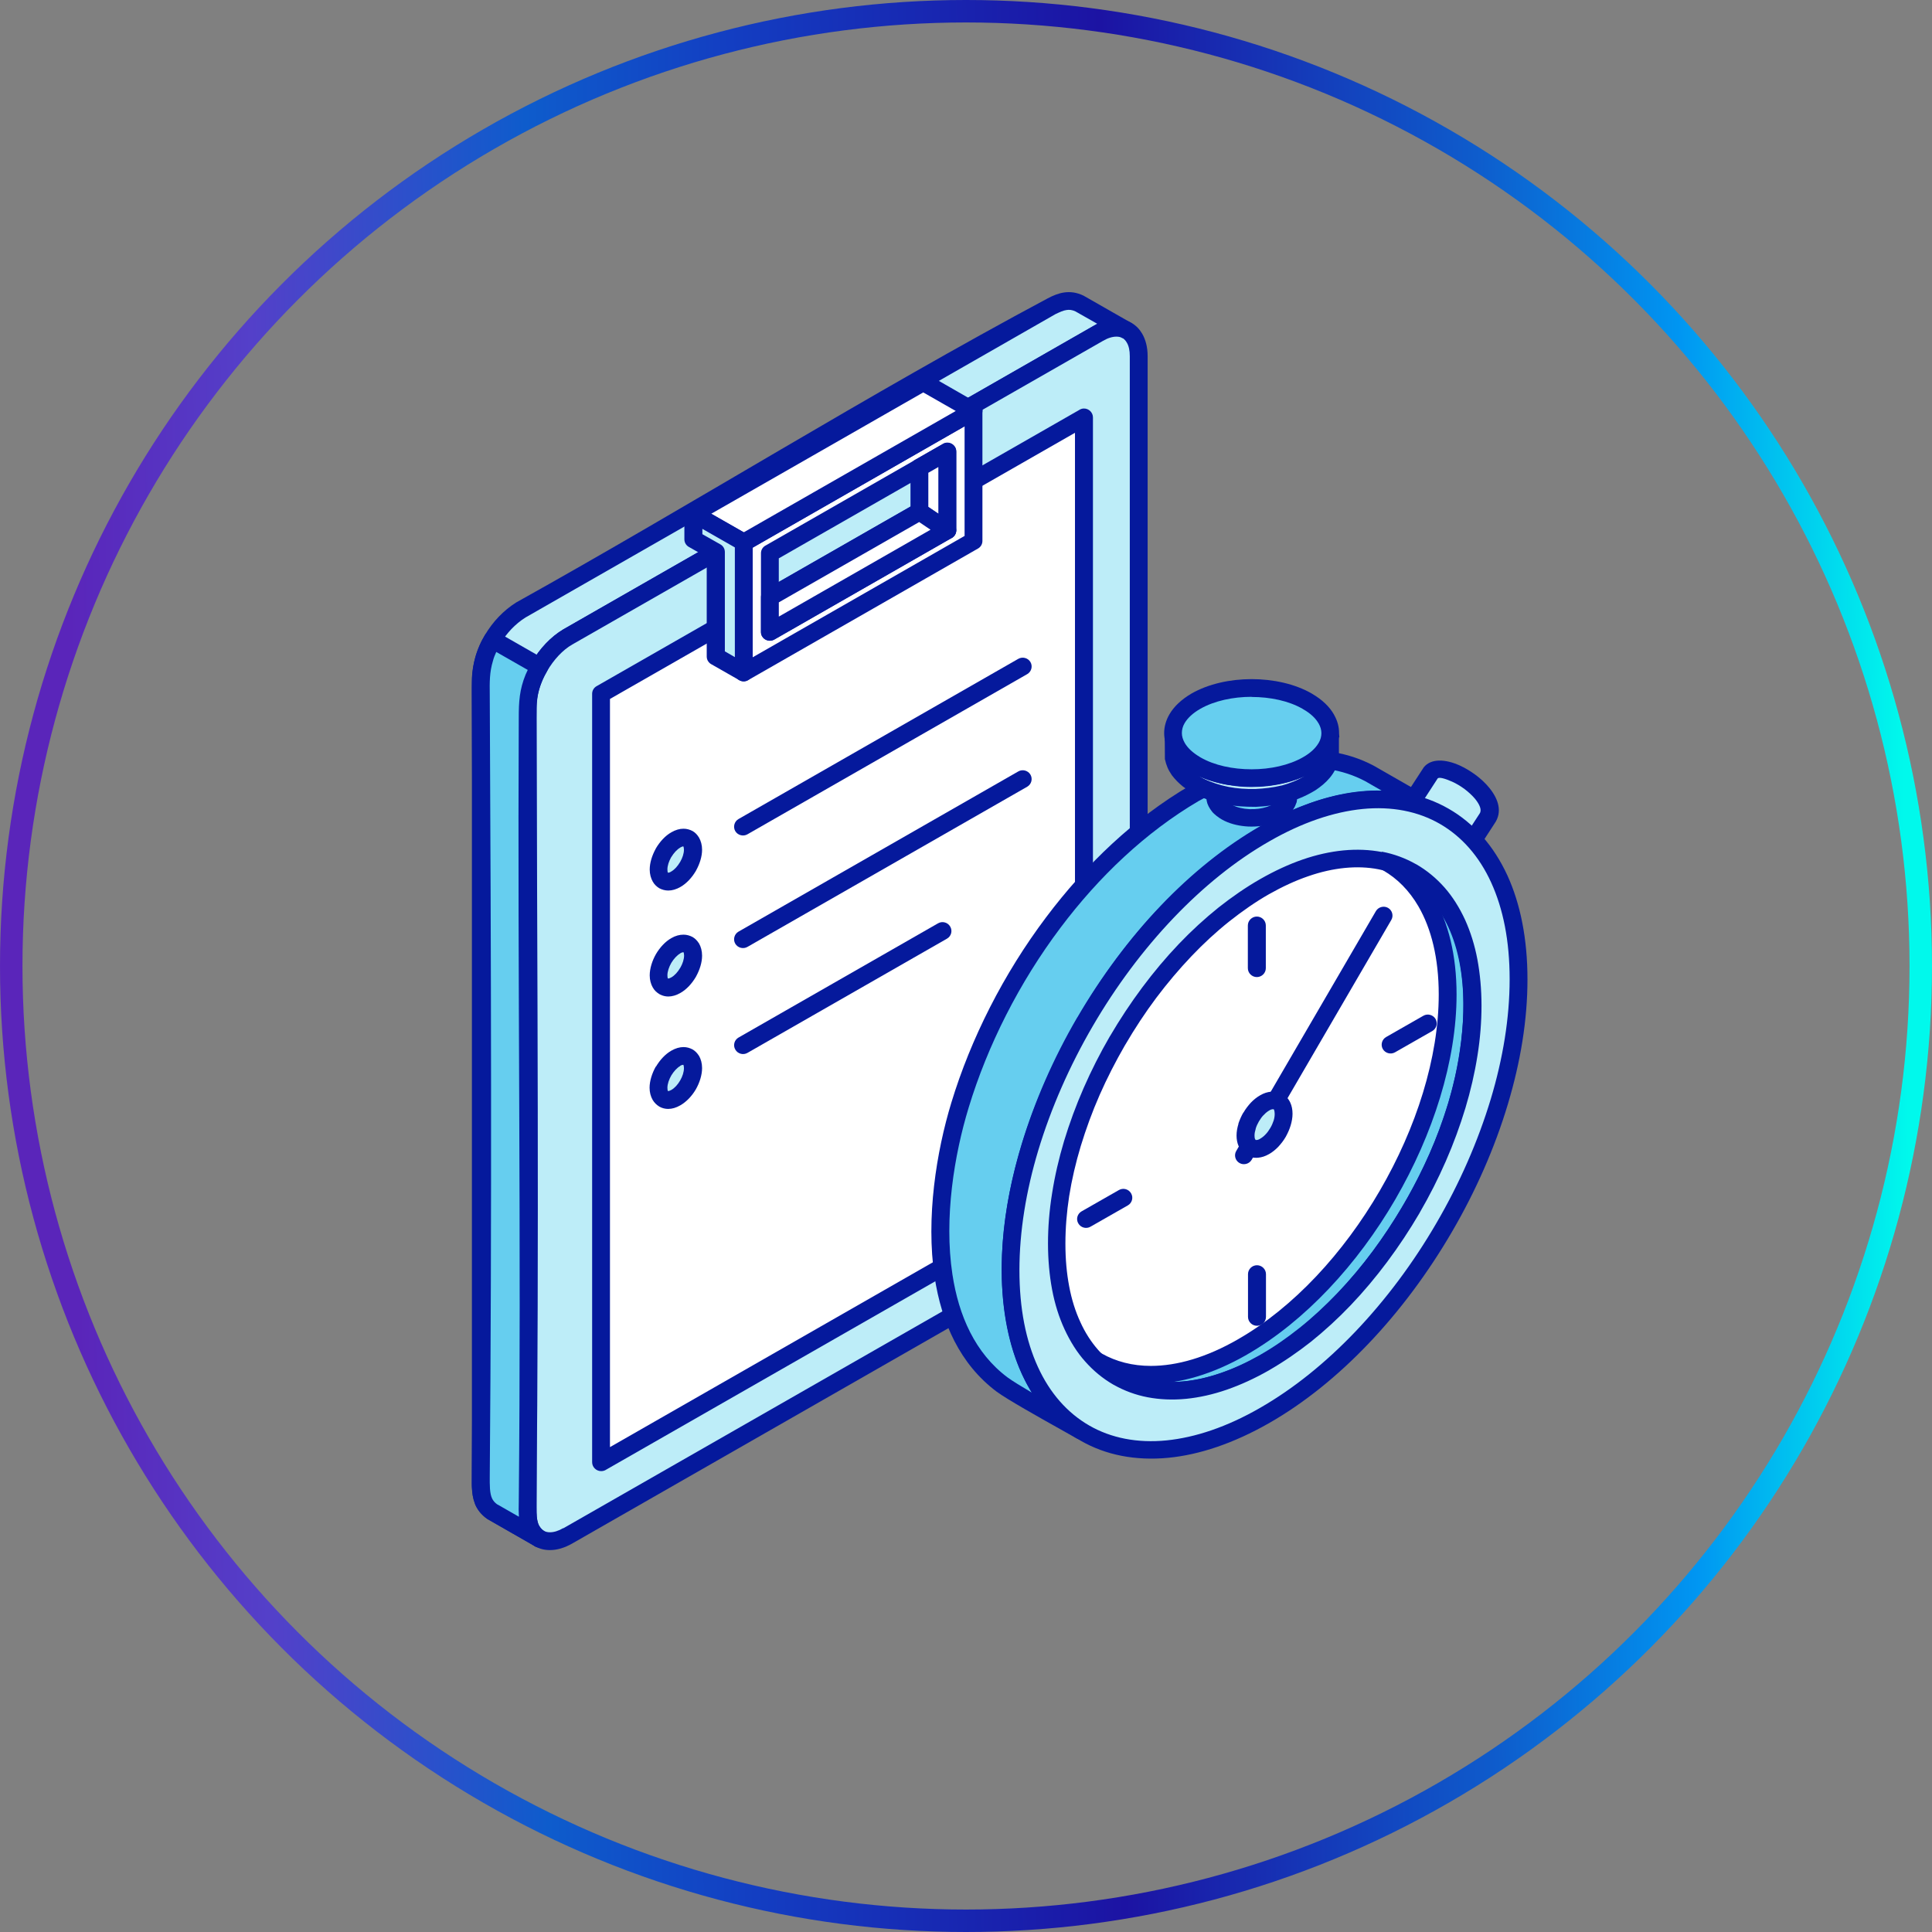 <svg width="86" height="86" viewBox="0 0 86 86" fill="none" xmlns="http://www.w3.org/2000/svg">
<rect x="0" y="0" width="86" height="86" fill="#808080" stroke="none"/>
<circle cx="43" cy="43" r="42.5" stroke="url(#paint0_linear_15_381638)"/>
<g clip-path="url(#clip0_15_381638)">
<path fill-rule="evenodd" clip-rule="evenodd" d="M24.015 68.489L21.923 67.292C21.497 66.997 21.42 66.639 21.4 66.146V30.219C21.433 29.534 21.601 29.073 21.923 28.478C22.278 27.902 22.601 27.524 23.182 27.153L27.004 24.964L29.283 23.658L40.704 17.129L42.692 15.99L46.805 13.634C47.244 13.41 47.599 13.295 48.064 13.513L50.156 14.71C49.691 14.492 49.336 14.607 48.897 14.831L44.784 17.187L42.796 18.326L31.375 24.861L29.096 26.167L25.274 28.356C24.693 28.721 24.37 29.099 24.015 29.675C23.692 30.27 23.518 30.737 23.492 31.416V67.343C23.512 67.836 23.589 68.194 24.015 68.489Z" fill="#BDEDF8"/>
<path fill-rule="evenodd" clip-rule="evenodd" d="M23.802 68.82L21.697 67.617C21.413 67.419 21.245 67.201 21.142 66.939V66.913C21.045 66.683 21.019 66.439 21.006 66.164V30.166C21.071 28.835 21.839 27.536 22.975 26.819C30.878 22.415 38.67 17.538 46.624 13.288C46.876 13.153 47.115 13.057 47.366 13.019C47.644 12.98 47.922 13.012 48.231 13.16L50.349 14.369C50.536 14.478 50.601 14.721 50.491 14.907C50.388 15.086 50.162 15.15 49.981 15.067C49.826 14.997 49.691 14.977 49.568 14.997C49.419 15.016 49.258 15.093 49.071 15.182L25.487 28.681C24.564 29.264 23.937 30.333 23.886 31.415V67.355C23.899 67.547 23.918 67.713 23.97 67.841C24.015 67.956 24.099 68.065 24.241 68.161C24.422 68.283 24.467 68.526 24.344 68.705C24.221 68.878 23.983 68.929 23.802 68.814V68.82ZM22.143 66.964L23.105 67.515C22.569 59.206 22.343 39.422 23.098 31.402C23.156 30.051 23.918 28.745 25.067 28.022L48.845 14.414L47.876 13.864C47.728 13.793 47.599 13.78 47.476 13.8C47.328 13.819 47.166 13.896 46.979 13.985L23.395 27.485C22.478 28.061 21.852 29.123 21.794 30.205V66.145C21.8 66.337 21.82 66.497 21.872 66.631V66.644C21.923 66.759 22.007 66.862 22.136 66.958L22.143 66.964Z" fill="#05199C"/>
<path fill-rule="evenodd" clip-rule="evenodd" d="M48.896 54.848L25.274 68.367C24.292 68.93 23.492 68.469 23.492 67.342V31.415C23.492 30.288 24.292 28.912 25.274 28.349L29.096 26.16L31.375 24.854L42.795 18.319L44.784 17.18L48.896 14.824C49.877 14.261 50.685 14.722 50.685 15.848V51.776C50.685 52.902 49.884 54.279 48.896 54.842V54.848Z" fill="#BDEDF8"/>
<path fill-rule="evenodd" clip-rule="evenodd" d="M49.09 55.188L25.474 68.706C25.125 68.904 24.79 69 24.48 69C24.235 69 24.009 68.943 23.815 68.828C23.621 68.719 23.453 68.552 23.331 68.341L23.318 68.315C23.176 68.053 23.092 67.727 23.092 67.343V31.415C23.092 30.782 23.311 30.09 23.673 29.476C24.028 28.868 24.525 28.33 25.08 28.01L48.697 14.492C49.045 14.293 49.381 14.197 49.691 14.197C49.936 14.197 50.162 14.255 50.356 14.37L50.382 14.383C50.569 14.492 50.724 14.652 50.84 14.85C50.995 15.113 51.085 15.452 51.085 15.849V51.776C51.085 52.41 50.866 53.101 50.504 53.715L50.491 53.735C50.136 54.336 49.645 54.867 49.097 55.175L49.09 55.188ZM25.08 68.027L48.703 54.509C49.129 54.266 49.516 53.843 49.807 53.35L49.82 53.331C50.11 52.832 50.291 52.282 50.291 51.782V15.855C50.291 15.599 50.246 15.394 50.156 15.247C50.11 15.164 50.046 15.1 49.981 15.055H49.962C49.891 15.004 49.8 14.985 49.697 14.985C49.523 14.985 49.323 15.042 49.103 15.17L25.474 28.689C25.048 28.932 24.648 29.367 24.357 29.866C24.067 30.366 23.886 30.922 23.886 31.415V67.343C23.886 67.592 23.931 67.791 24.009 67.931L24.021 67.944C24.073 68.034 24.138 68.098 24.215 68.143C24.286 68.187 24.377 68.207 24.48 68.207C24.654 68.207 24.854 68.149 25.074 68.021L25.08 68.027Z" fill="#05199C"/>
<path fill-rule="evenodd" clip-rule="evenodd" d="M26.759 30.884V65.096L48.251 52.794V18.582C41.085 22.685 33.925 26.781 26.759 30.884Z" fill="white"/>
<path fill-rule="evenodd" clip-rule="evenodd" d="M27.152 31.113V64.416L47.851 52.568V19.265L27.152 31.113ZM26.358 65.095V30.883C26.358 30.748 26.429 30.614 26.558 30.543L48.031 18.254C48.096 18.209 48.173 18.184 48.251 18.184C48.47 18.184 48.651 18.363 48.651 18.58V52.792C48.651 52.927 48.58 53.061 48.451 53.132L26.991 65.415C26.927 65.459 26.849 65.485 26.759 65.485C26.539 65.485 26.358 65.306 26.358 65.088V65.095Z" fill="#05199C"/>
<path fill-rule="evenodd" clip-rule="evenodd" d="M30.083 37.387C29.664 37.63 29.315 38.219 29.315 38.706C29.315 39.186 29.657 39.384 30.083 39.141C30.503 38.898 30.852 38.309 30.852 37.829C30.852 37.349 30.509 37.15 30.083 37.387Z" fill="#BDEDF8"/>
<path fill-rule="evenodd" clip-rule="evenodd" d="M30.284 37.727C30.135 37.81 29.993 37.97 29.883 38.15L29.87 38.169C29.774 38.342 29.709 38.534 29.709 38.7C29.709 38.77 29.715 38.822 29.735 38.847C29.774 38.847 29.819 38.834 29.877 38.796C30.025 38.713 30.167 38.553 30.271 38.374L30.284 38.354C30.381 38.182 30.445 37.99 30.445 37.823C30.445 37.753 30.432 37.702 30.419 37.676C30.381 37.676 30.335 37.695 30.277 37.727H30.284ZM29.199 37.759C29.373 37.465 29.612 37.202 29.883 37.049C30.071 36.94 30.251 36.889 30.426 36.889C30.568 36.889 30.703 36.927 30.826 36.991C30.942 37.055 31.039 37.157 31.116 37.285C31.2 37.433 31.252 37.618 31.252 37.823C31.252 38.124 31.149 38.45 30.987 38.745L30.974 38.77C30.8 39.065 30.561 39.327 30.29 39.481C30.103 39.59 29.916 39.641 29.748 39.641C29.606 39.641 29.47 39.603 29.348 39.539C29.231 39.468 29.128 39.372 29.057 39.244C28.973 39.097 28.921 38.911 28.921 38.706C28.921 38.406 29.025 38.079 29.186 37.785L29.199 37.759Z" fill="#05199C"/>
<path fill-rule="evenodd" clip-rule="evenodd" d="M30.083 42.099C29.664 42.342 29.315 42.931 29.315 43.417C29.315 43.898 29.657 44.096 30.083 43.853C30.503 43.609 30.852 43.021 30.852 42.541C30.852 42.06 30.509 41.856 30.083 42.099Z" fill="#BDEDF8"/>
<path fill-rule="evenodd" clip-rule="evenodd" d="M30.284 42.438C30.135 42.521 29.993 42.681 29.883 42.86C29.78 43.039 29.709 43.244 29.709 43.41C29.709 43.481 29.715 43.532 29.735 43.558C29.774 43.558 29.825 43.538 29.883 43.507C30.032 43.423 30.174 43.263 30.277 43.084L30.29 43.065C30.387 42.892 30.451 42.7 30.451 42.534C30.451 42.463 30.439 42.412 30.426 42.386C30.387 42.386 30.342 42.399 30.284 42.431V42.438ZM29.199 42.47C29.373 42.175 29.612 41.913 29.883 41.759C30.071 41.65 30.251 41.605 30.426 41.605C30.568 41.605 30.703 41.644 30.826 41.708C30.936 41.772 31.026 41.861 31.097 41.97L31.116 41.996C31.2 42.143 31.252 42.329 31.252 42.54C31.252 42.841 31.149 43.167 30.987 43.462L30.974 43.487C30.8 43.782 30.561 44.044 30.29 44.198C30.103 44.307 29.916 44.358 29.748 44.358C29.619 44.358 29.496 44.326 29.38 44.268L29.348 44.249C29.231 44.179 29.128 44.083 29.057 43.955C28.973 43.807 28.921 43.628 28.921 43.417C28.921 43.11 29.031 42.764 29.199 42.47Z" fill="#05199C"/>
<path fill-rule="evenodd" clip-rule="evenodd" d="M30.083 47.11C29.664 47.353 29.315 47.942 29.315 48.428C29.315 48.915 29.657 49.107 30.083 48.864C30.503 48.62 30.852 48.032 30.852 47.551C30.852 47.071 30.509 46.873 30.083 47.11Z" fill="#BDEDF8"/>
<path fill-rule="evenodd" clip-rule="evenodd" d="M30.284 47.448C30.135 47.531 29.993 47.691 29.883 47.87C29.78 48.05 29.709 48.248 29.709 48.421C29.709 48.491 29.716 48.542 29.735 48.568C29.774 48.568 29.825 48.549 29.883 48.517C30.032 48.434 30.174 48.274 30.277 48.094C30.381 47.915 30.445 47.717 30.445 47.544C30.445 47.474 30.432 47.429 30.419 47.397C30.381 47.397 30.335 47.41 30.277 47.441L30.284 47.448ZM29.199 47.48C29.373 47.185 29.612 46.923 29.883 46.769C30.071 46.661 30.251 46.609 30.426 46.609C30.574 46.609 30.703 46.648 30.826 46.712C30.936 46.776 31.026 46.865 31.097 46.974L31.116 47C31.201 47.147 31.252 47.333 31.252 47.544C31.252 47.851 31.142 48.197 30.974 48.491C30.8 48.786 30.561 49.042 30.284 49.202C30.096 49.31 29.916 49.362 29.741 49.362C29.612 49.362 29.483 49.33 29.373 49.272L29.341 49.253C29.225 49.182 29.128 49.087 29.051 48.958C28.967 48.811 28.915 48.626 28.915 48.421C28.915 48.114 29.025 47.774 29.193 47.474L29.199 47.48Z" fill="#05199C"/>
<path fill-rule="evenodd" clip-rule="evenodd" d="M24.015 68.488L21.923 67.291C21.749 67.169 21.633 67.041 21.555 66.894C21.355 66.517 21.394 65.941 21.394 65.525V31.178C21.394 30.512 21.355 29.949 21.555 29.296C21.645 29.008 21.768 28.727 21.923 28.471L24.015 29.668C23.815 29.994 23.666 30.359 23.582 30.73C23.466 31.223 23.485 31.645 23.485 32.145V66.664C23.485 67.022 23.46 67.458 23.537 67.803C23.595 68.078 23.724 68.302 24.008 68.495L24.015 68.488Z" fill="#66CEEF"/>
<path fill-rule="evenodd" clip-rule="evenodd" d="M23.796 68.821L21.698 67.618C21.588 67.541 21.497 67.464 21.413 67.368C21.329 67.278 21.265 67.182 21.207 67.08C20.987 66.67 20.994 66.145 21 65.71C21.104 54.138 21.065 42.475 21 30.897C20.994 30.077 21.026 29.444 21.355 28.707C21.42 28.554 21.504 28.407 21.588 28.266C21.698 28.087 21.936 28.023 22.124 28.131L24.215 29.328C24.416 29.444 24.467 29.687 24.351 29.879C24.267 30.02 24.189 30.167 24.125 30.327C23.892 30.89 23.88 31.338 23.88 31.953C23.918 43.57 23.996 55.271 23.88 66.882C23.88 67.163 23.873 67.47 23.925 67.714C23.944 67.81 23.977 67.886 24.022 67.957C24.067 68.027 24.138 68.098 24.235 68.168C24.416 68.29 24.461 68.539 24.331 68.719C24.209 68.891 23.97 68.936 23.789 68.827L23.796 68.821ZM22.137 66.965L23.098 67.515C23.085 67.304 23.085 67.08 23.092 66.875C23.208 55.251 23.034 43.589 23.092 31.959C23.092 31.229 23.124 30.698 23.395 30.032L23.492 29.821L22.091 29.021C22.033 29.143 21.975 29.29 21.943 29.418C21.788 29.924 21.794 30.384 21.801 30.903C21.859 42.488 21.898 54.15 21.801 65.729C21.801 66.075 21.788 66.491 21.917 66.728C21.943 66.773 21.969 66.811 22.007 66.856C22.046 66.894 22.091 66.939 22.149 66.978L22.137 66.965Z" fill="#05199C"/>
<path fill-rule="evenodd" clip-rule="evenodd" d="M33.273 37.137C33.085 37.246 32.84 37.182 32.73 36.997C32.621 36.811 32.685 36.568 32.872 36.459L45.326 29.328C45.513 29.22 45.759 29.284 45.868 29.469C45.978 29.655 45.914 29.898 45.726 30.007L33.273 37.137Z" fill="#05199C"/>
<path fill-rule="evenodd" clip-rule="evenodd" d="M33.273 42.149C33.085 42.258 32.84 42.194 32.73 42.008C32.621 41.823 32.685 41.579 32.872 41.471L45.326 34.34C45.513 34.231 45.759 34.295 45.868 34.481C45.978 34.667 45.914 34.91 45.726 35.019L33.273 42.149Z" fill="#05199C"/>
<path fill-rule="evenodd" clip-rule="evenodd" d="M33.273 46.867C33.086 46.976 32.84 46.912 32.731 46.72C32.621 46.534 32.685 46.291 32.879 46.182L41.756 41.1C41.943 40.991 42.189 41.055 42.298 41.247C42.408 41.433 42.344 41.676 42.15 41.785L33.273 46.867Z" fill="#05199C"/>
<path fill-rule="evenodd" clip-rule="evenodd" d="M49.755 61.301L46.617 59.502C50.297 61.557 54.881 58.113 57.224 55.463C60.491 51.764 63.377 45.446 62.138 40.531C61.776 39.084 61.033 37.804 59.71 37.029L63.009 38.924C66.315 41.004 65.798 46.278 64.772 49.517C63.248 54.311 59.142 60.117 54.145 61.608C52.666 62.05 51.143 62.069 49.761 61.301H49.755Z" fill="#66CEEF"/>
<path fill-rule="evenodd" clip-rule="evenodd" d="M49.529 61.627C49.084 61.371 46.611 60.04 46.418 59.848C46.23 59.739 46.16 59.502 46.269 59.31C46.379 59.124 46.618 59.06 46.805 59.163C48.251 59.963 49.859 59.854 51.402 59.265C53.565 58.44 55.598 56.699 56.915 55.207C58.645 53.242 60.272 50.528 61.209 47.686C61.996 45.292 62.293 42.809 61.744 40.626C61.564 39.909 61.286 39.237 60.886 38.661C60.531 38.149 60.072 37.708 59.498 37.368C59.31 37.26 59.246 37.016 59.356 36.831C59.465 36.645 59.711 36.581 59.898 36.69C60.995 37.33 62.125 37.938 63.21 38.591C64.734 39.551 65.502 41.119 65.792 42.873C66.173 45.145 65.741 47.731 65.14 49.632C64.307 52.263 62.713 55.188 60.621 57.563C58.813 59.617 56.638 61.269 54.249 61.986C53.429 62.229 52.59 62.35 51.763 62.293C51.008 62.242 50.266 62.037 49.555 61.646L49.523 61.627H49.529ZM49.181 60.52L49.949 60.955C50.55 61.288 51.176 61.461 51.821 61.505C52.544 61.557 53.293 61.448 54.023 61.224C56.25 60.558 58.31 58.996 60.021 57.038C62.035 54.74 63.578 51.924 64.378 49.389C64.953 47.584 65.366 45.132 65.011 42.995C64.753 41.452 64.094 40.069 62.784 39.25L61.848 38.712C62.145 39.244 62.358 39.826 62.513 40.428C63.1 42.764 62.797 45.395 61.964 47.923C60.995 50.867 59.31 53.677 57.516 55.719C56.134 57.281 53.991 59.112 51.686 59.989C50.859 60.302 50.02 60.494 49.181 60.513V60.52Z" fill="#05199C"/>
<path fill-rule="evenodd" clip-rule="evenodd" d="M55.307 39.039C50.258 41.925 46.172 48.953 46.172 54.727C46.172 60.5 50.265 62.843 55.307 59.956C60.356 57.069 64.442 50.041 64.442 44.268C64.442 38.495 60.349 36.152 55.307 39.039Z" fill="white"/>
<path fill-rule="evenodd" clip-rule="evenodd" d="M55.508 39.378C53.048 40.786 50.814 43.212 49.194 45.997L49.181 46.016C47.567 48.794 46.572 51.917 46.572 54.727C46.572 56.334 46.895 57.659 47.476 58.651C47.883 59.349 48.419 59.886 49.045 60.251C49.678 60.609 50.414 60.801 51.227 60.801C52.389 60.801 53.706 60.424 55.107 59.617L55.127 59.605C57.58 58.196 59.807 55.777 61.421 52.999C63.042 50.215 64.043 47.085 64.043 44.268C64.043 42.655 63.713 41.337 63.139 40.345C62.732 39.647 62.203 39.109 61.57 38.745C60.937 38.386 60.201 38.194 59.388 38.194C58.226 38.194 56.909 38.572 55.508 39.378ZM48.503 45.6C50.188 42.707 52.525 40.172 55.107 38.693C56.638 37.816 58.09 37.4 59.388 37.4C60.343 37.4 61.215 37.624 61.964 38.06C62.719 38.489 63.345 39.129 63.823 39.948C64.469 41.062 64.837 42.521 64.837 44.268C64.837 47.225 63.791 50.496 62.106 53.396C60.427 56.282 58.097 58.804 55.521 60.289L55.501 60.302C53.971 61.179 52.519 61.595 51.221 61.595C50.265 61.595 49.394 61.371 48.645 60.936C47.89 60.507 47.263 59.867 46.786 59.054C46.133 57.94 45.772 56.481 45.772 54.734C45.772 51.783 46.811 48.525 48.49 45.632L48.503 45.606V45.6Z" fill="#05199C"/>
<path fill-rule="evenodd" clip-rule="evenodd" d="M53.157 35.318C55.456 34.032 58.458 33.097 60.956 34.429L64.094 36.227C59.471 33.949 53.997 38.179 51.143 41.482C47.321 45.912 44.041 53.145 45.21 59.014C45.591 60.921 46.437 62.586 48.102 63.68C47.353 63.251 45.171 62.061 44.597 61.632C40.994 58.937 41.588 52.94 42.731 49.189C44.383 43.767 48.18 38.237 53.151 35.318H53.157Z" fill="#66CEEF"/>
<path fill-rule="evenodd" clip-rule="evenodd" d="M52.964 34.98C54.281 34.244 55.817 33.623 57.38 33.444C58.658 33.297 59.956 33.451 61.15 34.084L64.301 35.889C64.488 35.998 64.552 36.241 64.443 36.427C64.339 36.606 64.107 36.677 63.92 36.581C62.067 35.672 60.059 35.87 58.148 36.645C55.508 37.714 53.054 39.877 51.447 41.74C49.426 44.082 47.554 47.225 46.437 50.528C45.481 53.357 45.075 56.295 45.604 58.938C45.785 59.854 46.075 60.705 46.521 61.454C46.96 62.196 47.547 62.843 48.328 63.355C48.509 63.477 48.561 63.72 48.438 63.899C48.315 64.078 48.07 64.129 47.889 64.008L47.218 63.63C46.243 63.086 44.823 62.286 44.364 61.947C42.724 60.718 41.911 58.868 41.601 56.839C41.207 54.202 41.685 51.258 42.35 49.075C43.215 46.233 44.668 43.353 46.566 40.831C48.341 38.469 50.504 36.414 52.951 34.98H52.957H52.964ZM57.47 34.219C56.03 34.385 54.591 34.968 53.351 35.659C51.001 37.041 48.916 39.019 47.205 41.298C45.365 43.743 43.958 46.54 43.118 49.305C42.479 51.398 42.014 54.215 42.395 56.724C42.673 58.561 43.402 60.231 44.849 61.313C45.049 61.46 45.455 61.71 45.933 61.992L45.849 61.851C45.359 61.019 45.036 60.084 44.836 59.092C44.28 56.308 44.7 53.229 45.694 50.278C46.843 46.879 48.767 43.641 50.853 41.227C52.525 39.294 55.081 37.048 57.858 35.921C59.045 35.441 60.279 35.16 61.499 35.192L60.776 34.776C59.736 34.225 58.606 34.091 57.47 34.219Z" fill="#05199C"/>
<path fill-rule="evenodd" clip-rule="evenodd" d="M49.594 61.203L46.456 59.404L46.534 59.456L46.611 59.5L49.756 61.299L49.672 61.254L49.594 61.203Z" fill="#66CEEF"/>
<path fill-rule="evenodd" clip-rule="evenodd" d="M46.263 59.752H46.256C46.069 59.636 46.004 59.4 46.114 59.208C46.224 59.022 46.469 58.958 46.656 59.067C47.754 59.694 48.864 60.315 49.956 60.961C50.143 61.07 50.207 61.307 50.097 61.499C49.988 61.685 49.749 61.749 49.555 61.646C48.483 60.993 47.334 60.417 46.263 59.758V59.752Z" fill="#05199C"/>
<path fill-rule="evenodd" clip-rule="evenodd" d="M62.842 38.828L59.697 37.029L59.62 36.984L59.536 36.94L62.674 38.738L62.758 38.783L62.842 38.828Z" fill="#66CEEF"/>
<path fill-rule="evenodd" clip-rule="evenodd" d="M59.898 36.689L63.035 38.481C63.229 38.584 63.293 38.827 63.19 39.019C63.08 39.211 62.842 39.275 62.648 39.173C61.537 38.565 60.44 37.912 59.336 37.285C59.155 37.182 59.084 36.945 59.187 36.76C59.291 36.568 59.53 36.497 59.723 36.6L59.898 36.696V36.689Z" fill="#05199C"/>
<path fill-rule="evenodd" clip-rule="evenodd" d="M62.803 35.748C63.629 36.093 64.862 36.861 65.443 37.585L66.192 36.426C66.896 35.434 64.242 33.706 63.681 34.397L62.803 35.748Z" fill="#BDEDF8"/>
<path fill-rule="evenodd" clip-rule="evenodd" d="M63.384 35.588C63.759 35.774 64.172 36.017 64.553 36.286L64.572 36.305C64.863 36.51 65.14 36.727 65.379 36.958L65.863 36.215C65.973 36.055 65.863 35.812 65.663 35.562C65.534 35.409 65.373 35.261 65.198 35.127C65.017 34.993 64.824 34.877 64.637 34.794C64.333 34.66 64.075 34.583 63.998 34.647L63.384 35.594V35.588ZM64.101 36.932C63.617 36.593 63.094 36.305 62.681 36.126C62.648 36.113 62.622 36.1 62.596 36.087C62.409 35.972 62.358 35.729 62.474 35.543L63.378 34.154C63.707 33.751 64.34 33.789 64.972 34.071C65.211 34.18 65.457 34.327 65.683 34.493C65.909 34.66 66.121 34.858 66.289 35.063C66.709 35.575 66.883 36.151 66.528 36.657L65.786 37.803C65.766 37.835 65.734 37.867 65.702 37.899C65.534 38.033 65.282 38.007 65.147 37.841C64.908 37.54 64.54 37.233 64.133 36.945L64.114 36.932H64.101Z" fill="#05199C"/>
<path fill-rule="evenodd" clip-rule="evenodd" d="M57.341 34.571V35.563L57.328 35.608C57.309 35.685 57.27 35.761 57.225 35.825C57.07 36.043 56.792 36.19 56.547 36.28C55.979 36.472 55.236 36.453 54.694 36.197C54.558 36.133 54.423 36.049 54.319 35.947C54.236 35.864 54.165 35.761 54.126 35.653L54.113 35.608V35.563L54.106 34.571C54.113 34.603 54.119 34.629 54.132 34.66C54.216 34.916 54.468 35.096 54.7 35.205C55.314 35.493 56.218 35.486 56.818 35.172C56.96 35.096 57.102 35 57.205 34.872C57.244 34.821 57.283 34.763 57.309 34.699C57.322 34.673 57.334 34.635 57.341 34.609L57.354 34.565L57.341 34.571Z" fill="#66CEEF"/>
<path fill-rule="evenodd" clip-rule="evenodd" d="M57.735 34.571V35.563C57.735 35.602 57.735 35.64 57.722 35.672V35.698C57.703 35.755 57.677 35.819 57.651 35.877C57.625 35.941 57.586 35.992 57.554 36.043V36.056C57.444 36.191 57.315 36.306 57.173 36.402C57.012 36.511 56.837 36.587 56.676 36.645C56.347 36.76 55.959 36.805 55.578 36.792H55.572C55.204 36.773 54.836 36.696 54.526 36.549L54.5 36.536C54.423 36.498 54.339 36.453 54.268 36.402C54.19 36.351 54.113 36.287 54.042 36.223C53.977 36.165 53.919 36.088 53.868 36.011C53.816 35.934 53.777 35.851 53.745 35.768C53.719 35.685 53.713 35.64 53.7 35.557V34.565C53.7 34.347 53.874 34.168 54.093 34.168C54.294 34.168 54.455 34.315 54.487 34.501V34.539C54.513 34.584 54.552 34.629 54.591 34.667C54.668 34.738 54.758 34.795 54.855 34.84C55.114 34.955 55.43 35.019 55.753 35.013C56.069 35.013 56.379 34.942 56.624 34.814C56.682 34.782 56.74 34.75 56.786 34.712C56.824 34.686 56.857 34.648 56.889 34.616C56.928 34.565 56.941 34.539 56.954 34.482C56.999 34.27 57.205 34.13 57.418 34.174C57.606 34.213 57.735 34.379 57.735 34.558V34.571ZM56.902 35.602L56.934 35.55C56.592 35.717 56.179 35.8 55.772 35.806C55.333 35.813 54.888 35.73 54.526 35.563H54.513L54.532 35.595C54.552 35.621 54.571 35.647 54.597 35.672C54.629 35.704 54.668 35.736 54.707 35.762C54.752 35.794 54.797 35.819 54.842 35.839H54.862C55.081 35.947 55.34 36.005 55.611 36.018C55.895 36.031 56.179 35.992 56.418 35.909C56.528 35.87 56.637 35.826 56.734 35.762C56.799 35.717 56.857 35.666 56.902 35.608V35.602Z" fill="#05199C"/>
<path fill-rule="evenodd" clip-rule="evenodd" d="M59.206 32.816V33.706C59.097 34.244 58.767 34.557 58.322 34.858C57.56 35.319 56.773 35.479 55.888 35.517C54.984 35.53 54.184 35.402 53.37 35.005C52.996 34.801 52.731 34.615 52.473 34.269C52.344 34.071 52.279 33.943 52.234 33.706V32.816C52.285 33.047 52.344 33.181 52.473 33.38C52.731 33.719 52.996 33.911 53.37 34.116C54.184 34.513 54.984 34.641 55.888 34.628C56.773 34.589 57.56 34.429 58.322 33.968C58.767 33.674 59.097 33.354 59.206 32.816Z" fill="#BDEDF8"/>
<path fill-rule="evenodd" clip-rule="evenodd" d="M59.6 32.817V33.706C59.6 33.745 59.6 33.783 59.587 33.822C59.517 34.142 59.381 34.398 59.194 34.622C59.013 34.839 58.793 35.019 58.542 35.185L58.496 35.211C58.09 35.454 57.676 35.62 57.25 35.729H57.231C56.805 35.838 56.366 35.895 55.907 35.915H55.882C55.41 35.915 54.965 35.889 54.526 35.806C54.081 35.716 53.642 35.575 53.203 35.358H53.19C52.983 35.236 52.809 35.127 52.641 34.999L52.628 34.987C52.46 34.852 52.312 34.699 52.163 34.507L52.15 34.487C52.073 34.372 52.014 34.27 51.969 34.161C51.924 34.052 51.885 33.937 51.853 33.79V33.706L51.847 32.817C51.847 32.599 52.028 32.42 52.247 32.42C52.447 32.42 52.615 32.567 52.641 32.759C52.66 32.836 52.679 32.9 52.699 32.958C52.725 33.022 52.763 33.086 52.815 33.162C52.918 33.297 53.022 33.399 53.138 33.489C53.261 33.585 53.409 33.675 53.577 33.77C53.945 33.95 54.306 34.065 54.687 34.142C55.075 34.218 55.468 34.244 55.888 34.238C56.301 34.218 56.695 34.174 57.063 34.078C57.425 33.988 57.773 33.847 58.115 33.642C58.309 33.514 58.471 33.386 58.6 33.233C58.709 33.092 58.793 32.932 58.839 32.74C58.884 32.529 59.09 32.388 59.303 32.433C59.491 32.471 59.62 32.638 59.62 32.817H59.6ZM58.096 34.532C57.819 34.66 57.535 34.763 57.244 34.833C56.811 34.942 56.366 34.999 55.901 35.019H55.888C55.41 35.019 54.959 34.993 54.52 34.91C54.126 34.833 53.738 34.718 53.357 34.539L53.564 34.654C53.932 34.833 54.294 34.948 54.674 35.025C55.062 35.102 55.456 35.127 55.869 35.121C56.282 35.102 56.669 35.057 57.037 34.967H57.05C57.405 34.871 57.754 34.737 58.09 34.532H58.096Z" fill="#05199C"/>
<path fill-rule="evenodd" clip-rule="evenodd" d="M53.241 31.211C54.61 30.43 56.825 30.43 58.193 31.211C59.562 31.992 59.562 33.265 58.193 34.046C56.825 34.827 54.604 34.827 53.241 34.046C51.873 33.265 51.873 31.992 53.241 31.211Z" fill="#66CEEF"/>
<path fill-rule="evenodd" clip-rule="evenodd" d="M53.041 30.87C53.79 30.442 54.759 30.23 55.714 30.23C56.67 30.23 57.645 30.442 58.387 30.87L58.407 30.883C58.858 31.146 59.181 31.459 59.375 31.799L59.388 31.824C59.536 32.087 59.607 32.355 59.607 32.631C59.607 32.906 59.53 33.194 59.375 33.463L59.362 33.488C59.162 33.821 58.833 34.135 58.387 34.391C57.645 34.82 56.67 35.031 55.714 35.031C54.759 35.031 53.784 34.813 53.041 34.391L53.022 34.378C52.577 34.116 52.254 33.802 52.054 33.463C51.899 33.194 51.821 32.912 51.821 32.631C51.821 32.349 51.899 32.068 52.054 31.799C52.254 31.453 52.583 31.139 53.041 30.87ZM55.714 31.018C54.882 31.018 54.055 31.197 53.435 31.549C53.1 31.741 52.867 31.959 52.732 32.189C52.648 32.33 52.609 32.483 52.609 32.631C52.609 32.778 52.654 32.925 52.738 33.072C52.867 33.296 53.093 33.508 53.416 33.7L53.435 33.712C54.055 34.071 54.882 34.244 55.714 34.244C56.547 34.244 57.373 34.065 57.993 33.712C58.322 33.527 58.548 33.316 58.684 33.092L58.697 33.072C58.781 32.932 58.82 32.778 58.82 32.637C58.82 32.496 58.781 32.355 58.703 32.215L58.691 32.196C58.561 31.971 58.335 31.754 58.006 31.568L57.987 31.555C57.367 31.197 56.541 31.024 55.708 31.024L55.714 31.018Z" fill="#05199C"/>
<path fill-rule="evenodd" clip-rule="evenodd" d="M48.303 45.484C50.349 41.97 53.177 38.904 56.295 37.118C59.42 35.332 62.241 35.159 64.288 36.331C66.334 37.502 67.6 40.011 67.6 43.589C67.6 47.167 66.334 51.123 64.288 54.637C62.241 58.151 59.413 61.217 56.295 63.002C53.17 64.788 50.349 64.961 48.303 63.79C46.256 62.618 44.991 60.109 44.991 56.531C44.991 52.953 46.256 48.998 48.303 45.484ZM62.842 38.827C61.989 38.34 60.969 38.136 59.84 38.244C58.749 38.353 57.554 38.75 56.302 39.467C55.049 40.184 53.855 41.157 52.764 42.296C51.634 43.48 50.614 44.85 49.762 46.316C48.91 47.782 48.219 49.343 47.754 50.905C47.302 52.409 47.05 53.92 47.05 55.36C47.05 56.8 47.302 58.023 47.754 59.008C48.219 60.032 48.91 60.807 49.762 61.293C50.614 61.78 51.634 61.985 52.764 61.876C53.855 61.767 55.049 61.37 56.302 60.653C57.554 59.937 58.755 58.964 59.84 57.824C60.969 56.64 61.989 55.27 62.842 53.805C63.694 52.339 64.385 50.777 64.85 49.215C65.301 47.711 65.547 46.2 65.547 44.76C65.547 43.32 65.301 42.098 64.85 41.112C64.378 40.088 63.694 39.313 62.842 38.821V38.827Z" fill="#BDEDF8"/>
<path fill-rule="evenodd" clip-rule="evenodd" d="M47.954 45.292C49.013 43.474 50.278 41.778 51.679 40.306C53.035 38.885 54.526 37.682 56.089 36.779C57.67 35.877 59.187 35.371 60.569 35.237C62.035 35.089 63.364 35.358 64.481 35.998C65.598 36.638 66.489 37.643 67.103 38.975C67.677 40.236 67.993 41.785 67.993 43.596C67.993 45.407 67.684 47.27 67.122 49.145C66.541 51.085 65.689 53.024 64.63 54.836C63.571 56.653 62.306 58.356 60.905 59.822C59.549 61.243 58.058 62.453 56.489 63.349C54.907 64.251 53.39 64.757 52.008 64.891C50.543 65.032 49.213 64.77 48.102 64.129C46.986 63.489 46.088 62.484 45.481 61.153C44.907 59.892 44.59 58.343 44.59 56.532C44.59 54.72 44.9 52.858 45.462 50.982C46.043 49.043 46.895 47.103 47.954 45.286V45.292ZM52.254 40.844C50.891 42.271 49.665 43.916 48.638 45.683C47.612 47.443 46.785 49.325 46.217 51.206C45.675 53.011 45.378 54.816 45.378 56.538C45.378 58.26 45.669 59.681 46.198 60.84C46.734 62.017 47.521 62.901 48.49 63.457C49.458 64.014 50.627 64.245 51.924 64.117C53.203 63.989 54.61 63.521 56.089 62.67C57.586 61.812 59.013 60.654 60.324 59.284C61.686 57.857 62.913 56.212 63.939 54.445C64.966 52.685 65.792 50.803 66.36 48.921C66.902 47.116 67.199 45.311 67.199 43.59C67.199 41.868 66.909 40.453 66.379 39.288C65.844 38.111 65.056 37.227 64.088 36.67C63.119 36.114 61.951 35.883 60.653 36.011C59.375 36.139 57.967 36.606 56.489 37.458C54.991 38.315 53.564 39.474 52.254 40.844ZM62.616 39.154C62.235 38.936 61.809 38.783 61.35 38.693C60.885 38.603 60.388 38.584 59.865 38.635C59.342 38.687 58.794 38.808 58.225 39.007C57.664 39.199 57.083 39.468 56.482 39.807C55.888 40.146 55.301 40.556 54.726 41.01C54.139 41.477 53.571 42.002 53.035 42.565C52.486 43.142 51.957 43.769 51.466 44.422C50.969 45.087 50.511 45.785 50.084 46.515L50.072 46.534C49.658 47.251 49.277 47.993 48.948 48.742C48.619 49.491 48.341 50.253 48.109 51.014C47.883 51.763 47.709 52.512 47.592 53.248C47.483 53.959 47.425 54.663 47.425 55.361C47.425 56.058 47.483 56.679 47.592 57.255C47.702 57.844 47.87 58.375 48.09 58.849C48.303 59.322 48.574 59.739 48.884 60.091C49.194 60.443 49.549 60.731 49.936 60.955L49.955 60.968C50.336 61.185 50.762 61.339 51.221 61.428C51.685 61.518 52.183 61.537 52.706 61.486C53.228 61.435 53.777 61.313 54.345 61.115C54.907 60.923 55.488 60.654 56.089 60.315L56.108 60.302C56.702 59.963 57.283 59.559 57.845 59.111C58.432 58.644 58.994 58.119 59.536 57.556C60.085 56.98 60.614 56.359 61.105 55.7C61.602 55.034 62.06 54.336 62.486 53.607L62.499 53.587C62.913 52.871 63.294 52.128 63.623 51.379C63.952 50.63 64.23 49.869 64.462 49.107C64.688 48.358 64.862 47.609 64.972 46.88C65.082 46.169 65.14 45.465 65.14 44.767C65.14 44.07 65.082 43.449 64.972 42.873C64.862 42.29 64.694 41.752 64.475 41.279C64.255 40.805 63.991 40.389 63.681 40.037C63.371 39.685 63.016 39.391 62.629 39.173L62.609 39.16L62.616 39.154ZM61.505 37.925C60.969 37.822 60.395 37.797 59.794 37.855C59.213 37.912 58.6 38.047 57.974 38.264C57.367 38.475 56.741 38.763 56.102 39.128C55.462 39.493 54.843 39.922 54.242 40.396C53.629 40.888 53.035 41.432 52.473 42.021C51.899 42.623 51.356 43.27 50.846 43.954C50.33 44.646 49.852 45.369 49.413 46.118L49.4 46.137C48.968 46.88 48.58 47.648 48.238 48.428C47.896 49.209 47.605 50.003 47.366 50.79C47.134 51.565 46.953 52.346 46.831 53.127C46.708 53.888 46.65 54.637 46.65 55.354C46.65 56.071 46.714 56.769 46.831 57.396C46.953 58.049 47.141 58.638 47.386 59.169C47.638 59.713 47.941 60.199 48.303 60.603C48.671 61.019 49.09 61.364 49.555 61.633L49.581 61.646C50.046 61.908 50.549 62.094 51.085 62.197C51.621 62.299 52.196 62.325 52.796 62.267C53.377 62.209 53.99 62.075 54.617 61.857C55.223 61.646 55.856 61.358 56.495 60.993L56.515 60.98C57.147 60.615 57.761 60.193 58.355 59.726C58.968 59.233 59.562 58.689 60.124 58.1C60.698 57.498 61.24 56.852 61.751 56.167C62.267 55.476 62.745 54.752 63.184 54.004L63.197 53.978C63.629 53.235 64.017 52.467 64.359 51.687C64.701 50.906 64.991 50.112 65.23 49.325C65.463 48.55 65.644 47.769 65.766 46.995C65.889 46.233 65.947 45.484 65.947 44.761C65.947 44.038 65.882 43.346 65.766 42.719C65.644 42.066 65.456 41.477 65.217 40.946C64.966 40.402 64.662 39.916 64.301 39.506C63.933 39.09 63.513 38.744 63.048 38.475L63.022 38.463C62.557 38.2 62.054 38.014 61.518 37.912L61.505 37.925Z" fill="#05199C"/>
<path fill-rule="evenodd" clip-rule="evenodd" d="M61.247 40.555C61.357 40.37 61.602 40.306 61.789 40.414C61.976 40.523 62.041 40.767 61.931 40.952L55.714 51.629C55.604 51.814 55.359 51.878 55.172 51.769C54.984 51.66 54.92 51.417 55.03 51.232L61.247 40.555Z" fill="#05199C"/>
<path fill-rule="evenodd" clip-rule="evenodd" d="M55.553 56.717C55.553 56.499 55.733 56.32 55.953 56.32C56.172 56.32 56.353 56.499 56.353 56.717V58.618C56.353 58.836 56.172 59.015 55.953 59.015C55.733 59.015 55.553 58.836 55.553 58.618V56.717Z" fill="#05199C"/>
<path fill-rule="evenodd" clip-rule="evenodd" d="M62.099 46.841C61.912 46.95 61.666 46.886 61.556 46.7C61.447 46.515 61.511 46.271 61.699 46.163L63.358 45.215C63.545 45.106 63.79 45.17 63.9 45.356C64.01 45.542 63.945 45.785 63.758 45.894L62.099 46.841Z" fill="#05199C"/>
<path fill-rule="evenodd" clip-rule="evenodd" d="M56.346 43.097C56.346 43.314 56.166 43.493 55.946 43.493C55.727 43.493 55.546 43.314 55.546 43.097V41.196C55.546 40.978 55.727 40.799 55.946 40.799C56.166 40.799 56.346 40.978 56.346 41.196V43.097Z" fill="#05199C"/>
<path fill-rule="evenodd" clip-rule="evenodd" d="M49.807 52.973C49.994 52.864 50.239 52.928 50.349 53.12C50.459 53.306 50.394 53.549 50.201 53.658L48.541 54.605C48.354 54.714 48.109 54.65 47.999 54.458C47.889 54.272 47.954 54.029 48.148 53.92L49.807 52.973Z" fill="#05199C"/>
<path fill-rule="evenodd" clip-rule="evenodd" d="M55.701 49.721C55.856 49.458 56.063 49.228 56.302 49.093C56.534 48.959 56.747 48.946 56.902 49.036C57.057 49.125 57.148 49.311 57.148 49.58C57.148 49.849 57.051 50.143 56.902 50.406C56.747 50.668 56.541 50.898 56.302 51.033C56.069 51.167 55.856 51.18 55.701 51.09C55.546 51.001 55.456 50.815 55.456 50.546C55.456 50.278 55.553 49.983 55.701 49.721Z" fill="#BDEDF8"/>
<path fill-rule="evenodd" clip-rule="evenodd" d="M55.353 49.523C55.443 49.363 55.559 49.216 55.682 49.081C55.805 48.953 55.947 48.838 56.095 48.755C56.257 48.659 56.425 48.608 56.58 48.595C56.767 48.575 56.941 48.614 57.09 48.697C57.238 48.78 57.361 48.915 57.438 49.088C57.503 49.228 57.535 49.395 57.535 49.58C57.535 49.747 57.503 49.926 57.451 50.099C57.399 50.272 57.322 50.444 57.232 50.605C57.141 50.765 57.025 50.912 56.902 51.046C56.78 51.174 56.638 51.289 56.489 51.373C56.321 51.469 56.16 51.52 56.005 51.533C55.818 51.552 55.643 51.513 55.495 51.43C55.346 51.347 55.224 51.213 55.146 51.04L55.133 51.014C55.075 50.88 55.043 50.72 55.043 50.547C55.043 50.374 55.075 50.201 55.127 50.029V50.009C55.185 49.843 55.256 49.676 55.346 49.523H55.353ZM56.257 49.625C56.173 49.708 56.102 49.811 56.037 49.92C55.979 50.022 55.927 50.131 55.895 50.24V50.252C55.863 50.355 55.843 50.451 55.843 50.547C55.843 50.617 55.85 50.669 55.869 50.707L55.895 50.745H55.934C55.979 50.745 56.037 50.726 56.095 50.688C56.173 50.643 56.257 50.579 56.328 50.502C56.412 50.419 56.483 50.316 56.547 50.208C56.612 50.099 56.657 49.99 56.696 49.875C56.728 49.772 56.741 49.676 56.741 49.58C56.741 49.504 56.728 49.446 56.715 49.408L56.696 49.376H56.657C56.612 49.376 56.554 49.395 56.496 49.433C56.418 49.478 56.334 49.542 56.263 49.625H56.257Z" fill="#05199C"/>
<path fill-rule="evenodd" clip-rule="evenodd" d="M43.338 24.079V18.293L33.105 24.15V29.936L43.338 24.079ZM34.273 28.125V24.617C36.908 23.113 39.535 21.602 42.169 20.098V23.606C39.535 25.11 36.908 26.62 34.273 28.125Z" fill="white"/>
<path fill-rule="evenodd" clip-rule="evenodd" d="M42.937 23.856V18.978L33.505 24.38V29.258L42.937 23.856ZM43.731 18.293V24.08C43.731 24.214 43.66 24.348 43.531 24.419L33.324 30.263C33.26 30.308 33.182 30.333 33.105 30.333C32.885 30.333 32.705 30.154 32.705 29.936V24.15C32.705 24.016 32.776 23.881 32.905 23.811L43.112 17.967C43.176 17.922 43.254 17.896 43.338 17.896C43.557 17.896 43.738 18.076 43.738 18.293H43.731ZM33.873 28.131V24.624C33.873 24.47 33.964 24.336 34.099 24.272L41.969 19.765C42.156 19.657 42.402 19.721 42.511 19.906C42.55 19.97 42.563 20.034 42.563 20.105V23.612C42.563 23.766 42.473 23.9 42.337 23.964L34.467 28.471C34.28 28.579 34.035 28.515 33.925 28.33C33.886 28.266 33.873 28.202 33.873 28.131ZM34.667 24.854L41.769 20.79V23.388L34.667 27.453V24.854Z" fill="#05199C"/>
<path fill-rule="evenodd" clip-rule="evenodd" d="M33.111 24.151L43.338 18.294L41.937 17.494L41.097 17.014L30.871 22.864L33.111 24.151Z" fill="white"/>
<path fill-rule="evenodd" clip-rule="evenodd" d="M33.105 23.696L42.544 18.294L41.097 17.468L31.659 22.87L33.105 23.696ZM43.531 18.633L33.305 24.49C33.189 24.554 33.034 24.56 32.911 24.49L30.69 23.216C30.626 23.184 30.567 23.133 30.522 23.062C30.413 22.877 30.477 22.634 30.664 22.525L40.891 16.668C41.007 16.598 41.162 16.598 41.291 16.668L43.512 17.942C43.576 17.974 43.635 18.025 43.68 18.095C43.789 18.281 43.725 18.524 43.538 18.633H43.531Z" fill="#05199C"/>
<path fill-rule="evenodd" clip-rule="evenodd" d="M30.871 24.009L31.865 24.579V29.226L33.111 29.936V24.15L30.871 22.863V24.009Z" fill="#BDEDF8"/>
<path fill-rule="evenodd" clip-rule="evenodd" d="M31.265 23.778L32.066 24.232C32.195 24.303 32.266 24.437 32.266 24.572V28.994L32.711 29.25V24.367L31.265 23.541V23.771V23.778ZM31.465 24.802L30.69 24.36C30.555 24.296 30.464 24.162 30.464 24.008V22.869C30.464 22.805 30.484 22.735 30.516 22.671C30.626 22.485 30.865 22.421 31.058 22.523L33.266 23.784C33.402 23.848 33.499 23.983 33.499 24.143V29.929C33.499 29.993 33.479 30.063 33.447 30.127C33.337 30.313 33.098 30.383 32.905 30.275L31.691 29.583C31.555 29.519 31.459 29.385 31.459 29.225V24.802H31.465Z" fill="#05199C"/>
<path fill-rule="evenodd" clip-rule="evenodd" d="M40.93 20.814V22.773L42.169 23.605V20.098L40.93 20.814Z" fill="white"/>
<path fill-rule="evenodd" clip-rule="evenodd" d="M41.323 21.039V22.569L41.769 22.869V20.789L41.323 21.045V21.039ZM40.529 22.773V20.808C40.529 20.674 40.6 20.54 40.729 20.469L41.95 19.772C42.014 19.727 42.092 19.701 42.169 19.701C42.389 19.701 42.569 19.88 42.569 20.098V23.606C42.569 23.682 42.544 23.759 42.498 23.823C42.376 24.003 42.13 24.054 41.95 23.932L40.723 23.113C40.607 23.042 40.529 22.921 40.529 22.773Z" fill="#05199C"/>
<path fill-rule="evenodd" clip-rule="evenodd" d="M34.274 26.582L40.93 22.773L42.17 23.605L34.274 28.124V26.582Z" fill="white"/>
<path fill-rule="evenodd" clip-rule="evenodd" d="M34.099 26.23L40.73 22.435C40.865 22.358 41.027 22.364 41.15 22.448L42.389 23.28C42.57 23.401 42.621 23.644 42.499 23.824C42.46 23.881 42.408 23.926 42.35 23.952L34.468 28.464C34.28 28.573 34.035 28.509 33.925 28.323C33.886 28.259 33.873 28.195 33.873 28.125V26.582C33.873 26.429 33.964 26.294 34.099 26.23ZM40.911 23.241L34.668 26.813V27.447L41.421 23.58L40.911 23.235V23.241Z" fill="#05199C"/>
</g>
<defs>
<linearGradient id="paint0_linear_15_381638" x1="2.024" y1="79.729" x2="90.087" y2="78.538" gradientUnits="userSpaceOnUse">
<stop offset="0.02" stop-color="#5A25BA"/>
<stop offset="0.114" stop-color="#5440C9"/>
<stop offset="0.254" stop-color="#0E5CCC"/>
<stop offset="0.358" stop-color="#133EC2"/>
<stop offset="0.545" stop-color="#1C13A3"/>
<stop offset="0.734" stop-color="#0E5CCC"/>
<stop offset="0.836" stop-color="#0096F2"/>
<stop offset="0.946" stop-color="#00F9EC"/>
</linearGradient>
<clipPath id="clip0_15_381638">
<rect width="47" height="56" fill="white" transform="translate(21 13)"/>
</clipPath>
</defs>
</svg>
